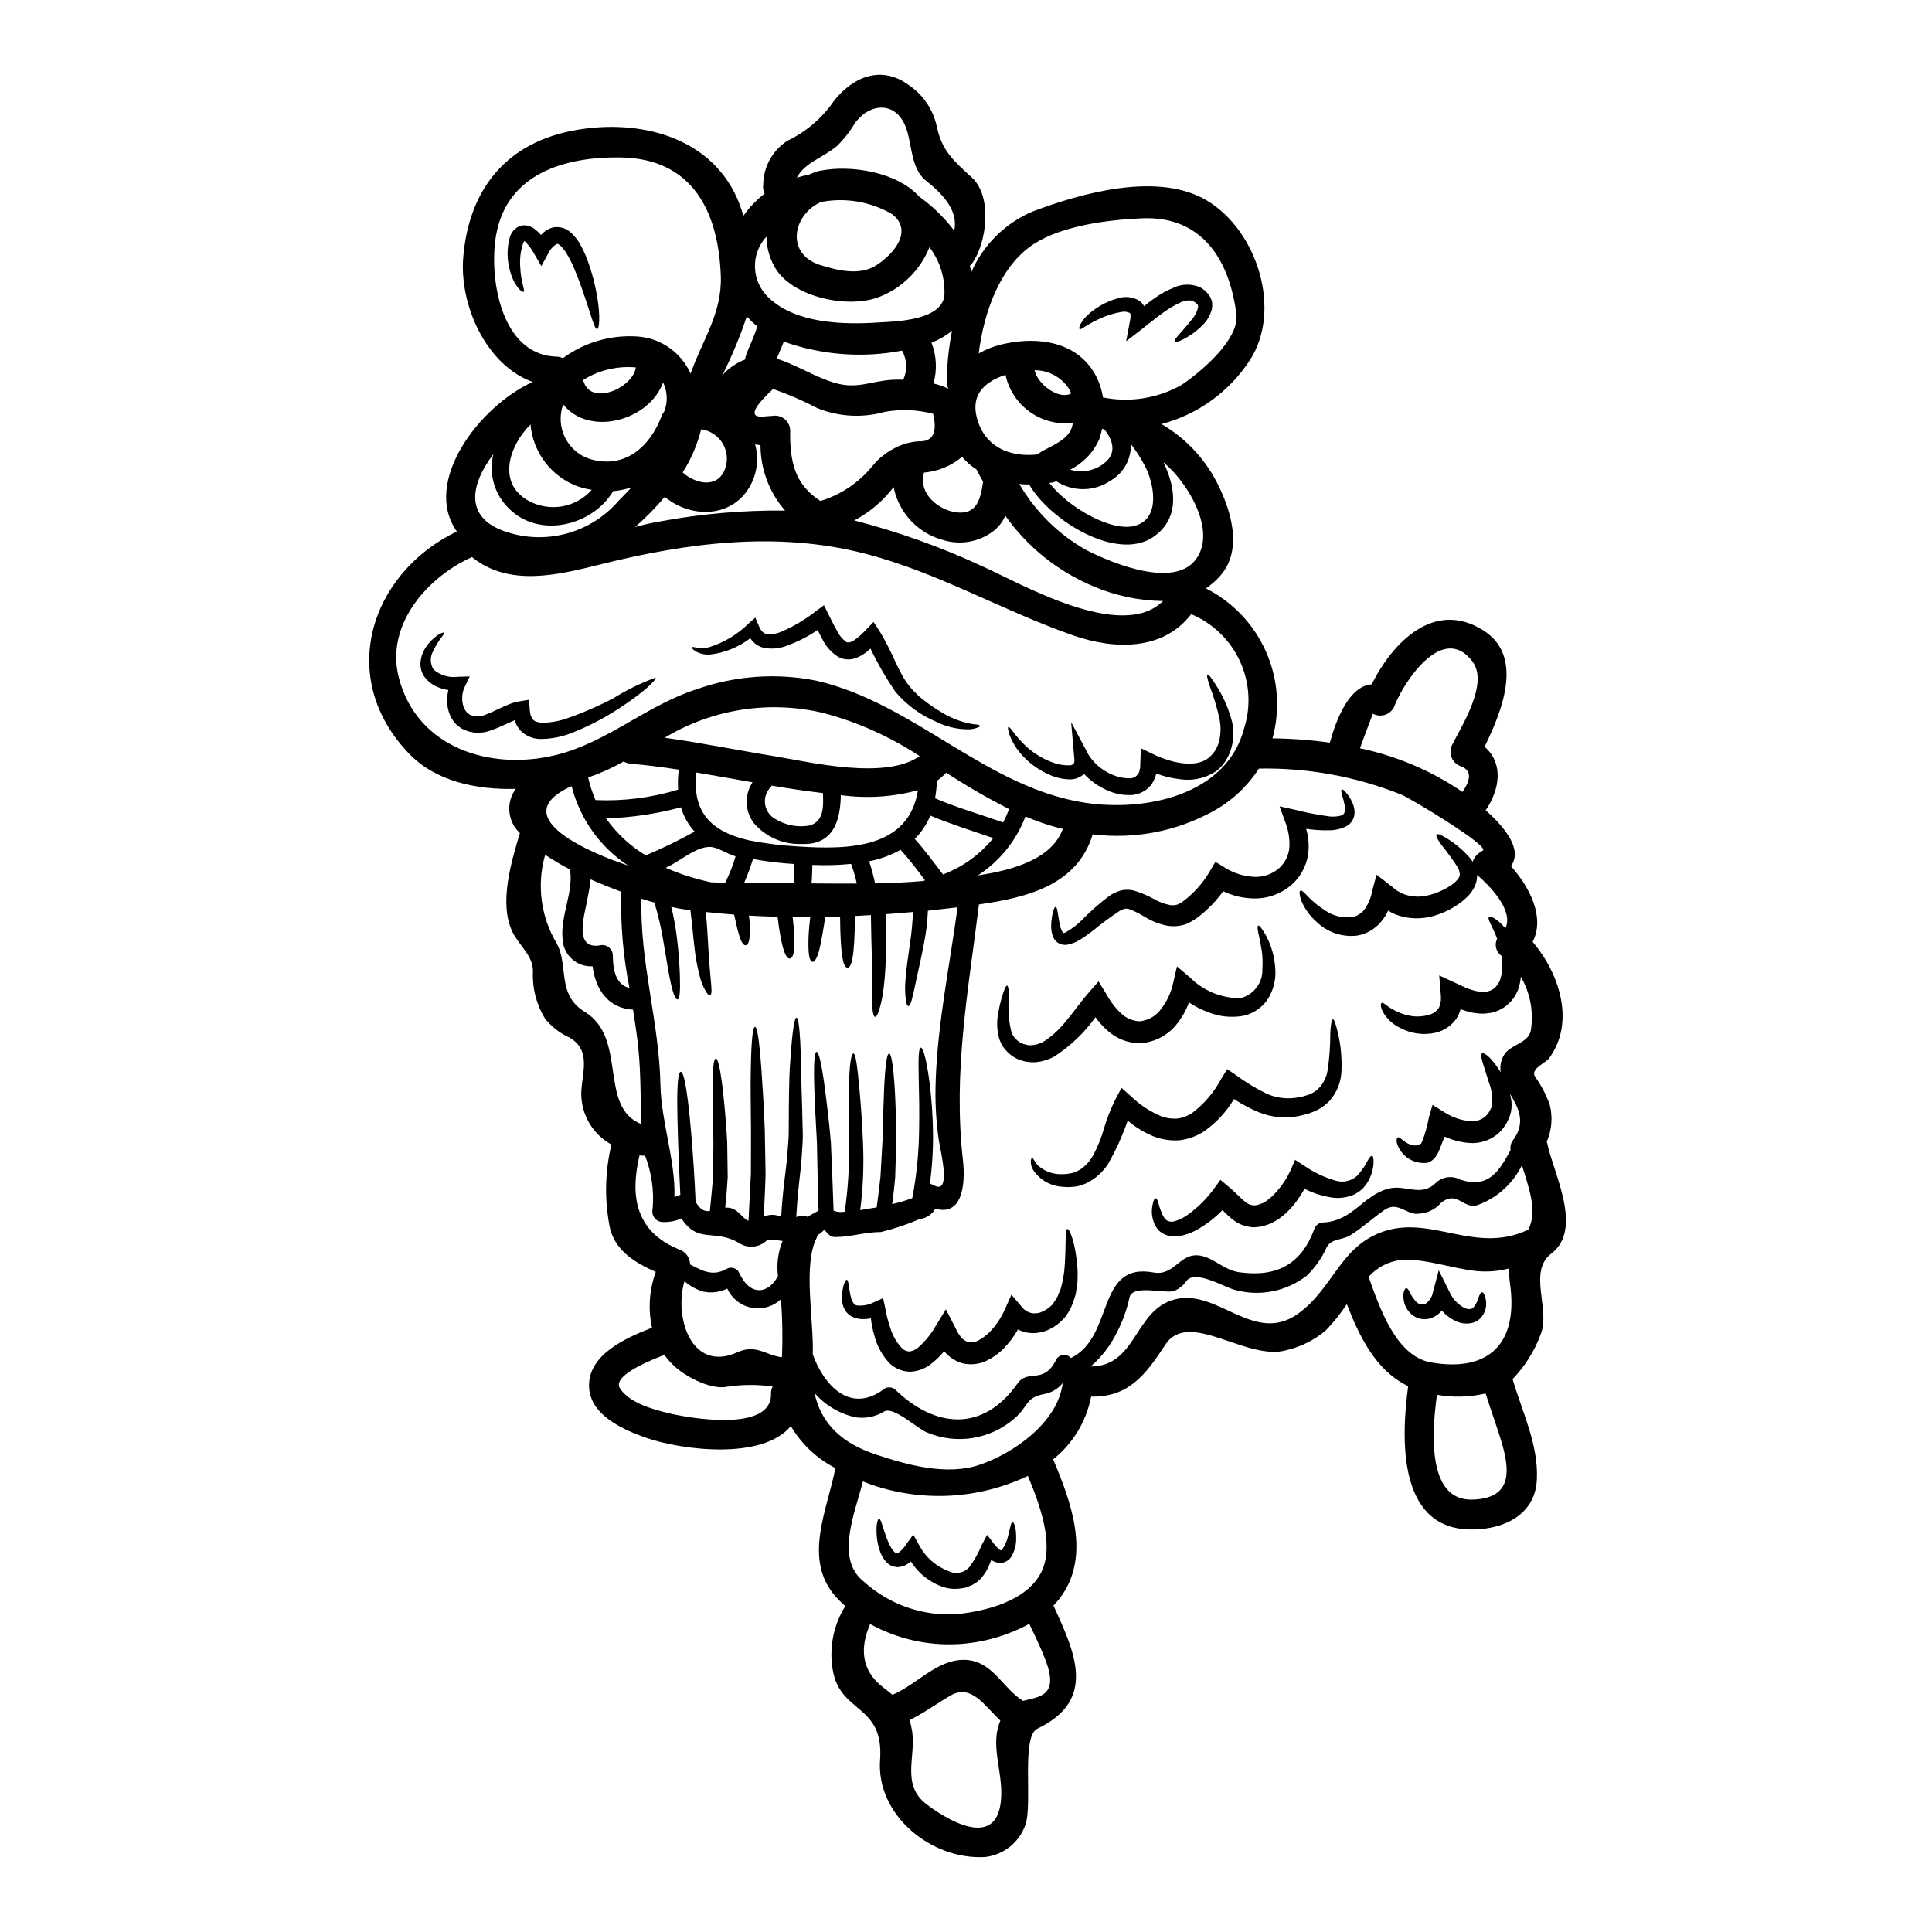 <?xml version="1.0" encoding="UTF-8"?>
<!-- Uploaded to: SVG Repo, www.svgrepo.com, Generator: SVG Repo Mixer Tools -->
<svg fill="#000000" width="800px" height="800px" version="1.1" viewBox="144 144 512 512" xmlns="http://www.w3.org/2000/svg">
 <g>
  <path d="m554.04 447.02c1.574 7.785 9.613 22.691 1.109 29.148-6.379 4.844-0.129 14.934-2.887 21.523-1.625 4.398-4.148 8.41-7.41 11.785 2.543 8.762 6.883 17.32 6.43 26.637-0.477 9.875-9.715 13.578-18.453 13.184-18.348-0.875-17.527-24.172-15.645-37.961-8.418-3.938-12.922-13.055-16.254-21.711v-0.008c-1.656 2.496-3.535 4.836-5.613 6.992-2.961 2.496-6.465 4.262-10.234 5.16-10.508 3.203-25.996-10.957-32.246-1.43-5.266 8.078-9.84 13.98-19.68 13.777-1.266 6.562-4.832 12.457-10.062 16.625 4.723 11.176 9.691 24.754 2.644 35.559-0.75 1.137-1.609 2.203-2.566 3.176 5.613 12.34 11.703 25.016-4.262 32.645-4.328 2.062-1.242 19.91-3.148 25.414-1.598 4.652-5.711 7.984-10.59 8.582-14.273 0.926-29.016-11.066-27.945-25.711 1.086-14.984-10.629-12.125-12.551-23.934h-0.004c-0.988-5.832 0.199-11.824 3.34-16.84-0.918-0.801-1.785-1.656-2.594-2.566-8.633-9.875-2.25-22.715-0.027-33.996-4.914-2.519-9.008-6.387-11.809-11.145-7.598 9.188-29.125 6.297-38.23 3.148-6.039-2.094-15.012-5.988-15.25-13.582-0.27-8.527 9.77-12.945 16.676-15.621l0.004-0.004c-1.07-4.93-0.719-10.059 1.004-14.797-5.586-2.461-11.094-5.769-12.285-12.312h0.004c-1.336-7.106-1.156-14.414 0.527-21.445-4.34-2.371-7.269-6.688-7.875-11.594-0.875-5.535 3.469-12.867-3.203-16.73v-0.004c-2.555-1.145-4.801-2.887-6.539-5.082-2.301-3.777-3.406-8.16-3.18-12.578 0-4.129-3.707-6.777-5.43-10.352-3.68-7.625-0.266-18.664 1.969-26.211h0.004c-3.301-3.047-3.769-8.094-1.086-11.699-10.484 0.266-21.207-1.988-28.277-9.32-19.324-20.074-10.402-47.734 12.652-58.906-9.266-13.078 5.93-33.176 20.098-39.609-12.312-4.449-19.461-20.359-18.402-33.062 1.535-18.316 11.703-30.578 29.996-33.727 16.625-2.887 35.211 1.691 42.543 18.004h0.004c0.672 1.547 1.238 3.141 1.695 4.766 1.562-2.242 3.461-4.227 5.629-5.887-0.371-0.762-0.5-1.621-0.367-2.457 0.066-4.691 2.481-9.039 6.43-11.574 4.891-2.34 9.086-5.914 12.18-10.371 4.898-6.406 12.594-9.875 20.016-4.328h-0.004c3.809 2.566 6.461 6.523 7.391 11.02 1.43 6.594 4.609 9.109 9.348 13.504 5.43 5.055 3.863 17.32 0 22.66-0.184 0.25-0.387 0.48-0.609 0.688 0.133 0.559 0.293 1.113 0.395 1.641l-0.004 0.004c3.16-7.215 8.957-12.953 16.203-16.043 12.922-4.871 33.387-10.723 46.387-2.832 13.266 8.078 19.805 28.992 11.227 42.23l-0.004-0.004c-5.434 8.355-13.789 14.391-23.43 16.926 6.207 3.602 11.266 8.891 14.59 15.25 3.809 7.359 7.254 18.16 0.789 25.191-1.07 1.176-2.277 2.215-3.598 3.098 7.074 3.574 12.695 9.484 15.91 16.73 3.219 7.242 3.836 15.375 1.746 23.023 5.086 0.051 10.16 0.43 15.195 1.137 1.641-5.902 4.981-14.957 11.09-15.461 5.641-11.254 16.574-22.371 29.418-14.402 11.02 6.801 5.238 21.23 0.5 30.949 4.981 4.328 4.156 11.09 0.293 16.84 4.871 4.328 9.93 10.301 6.691 14.801 5.008 5.613 9.082 13.605 5.746 20.074 7.148 8.34 11.359 21.391 4.328 30.871-0.926 1.27-4.926 2.699-3.707 4.816v-0.004c1.633 2.281 2.945 4.773 3.894 7.414 0.852 3.285 0.574 6.762-0.785 9.875 0.031 0.148 0.082 0.293 0.152 0.434zm-4.328-30.129-0.004-0.004c0.738-4.844-0.203-9.797-2.672-14.031-0.082 0.934-0.25 1.855-0.504 2.754-0.801 2.66-2.684 4.863-5.188 6.062-0.664 0.305-1.355 0.543-2.066 0.719-0.688 0.105-1.402 0.184-2.117 0.234-0.672 0.012-1.344-0.031-2.012-0.129-0.664-0.062-1.324-0.188-1.969-0.371-0.738-0.188-1.43-0.453-2.117-0.688-0.227 0.836-0.562 1.637-1.008 2.379-1.305 1.918-3.273 3.285-5.527 3.84-3.238 0.75-6.641 0.289-9.562-1.297-1.926-0.941-3.512-2.453-4.555-4.328-0.605-1.297-0.527-2.039-0.293-2.223 0.32-0.234 0.957 0.348 1.934 1.059h0.004c1.32 0.902 2.785 1.586 4.328 2.016 2.176 0.668 4.508 0.648 6.672-0.059 0.973-0.328 1.801-0.992 2.328-1.875 0.449-1.098 0.594-2.297 0.422-3.473l-0.395-4.977 4.633 2.144c0.742 0.344 1.512 0.688 2.25 1.059l0.004 0.004c0.75 0.309 1.52 0.57 2.301 0.785 3.656 0.98 5.746-0.105 6.883-2.648 0.691-2.102 0.848-4.34 0.453-6.516-1.469-1.012-1.973-2.953-1.18-4.551-1.242-3.391-2.727-5.266-2.144-5.797 0.266-0.293 1.137 0.105 2.516 1.18 0.645 0.574 1.246 1.191 1.801 1.852 2.328-4.688-4.16-11.305-7.477-14.137 0.012 0.988-0.18 1.973-0.559 2.887-0.555 1.219-1.359 2.309-2.363 3.203-0.883 0.82-1.84 1.555-2.859 2.195-2.191 1.387-4.613 2.375-7.148 2.914-2.926 0.562-5.949 0.309-8.738-0.742-0.664-0.301-1.309-0.637-1.934-1.008-0.434 1.008-1.016 1.945-1.719 2.785-1.609 2.039-3.922 3.41-6.488 3.836-3.922 0.461-7.848-0.859-10.691-3.602-1.809-1.566-3.223-3.535-4.133-5.746-0.5-1.508-0.527-2.41-0.207-2.566s1.004 0.426 2.035 1.574h-0.004c1.379 1.41 2.914 2.656 4.582 3.707 2.184 1.5 4.863 2.094 7.477 1.664 1.262-0.359 2.356-1.145 3.098-2.223 0.922-1.414 1.555-3 1.855-4.66l1.137-4.285 3.707 2.859c0.555 0.426 1.086 0.875 1.641 1.328 0.609 0.316 1.18 0.684 1.828 0.953v-0.004c1.777 0.648 3.695 0.832 5.562 0.527 1.898-0.34 3.731-0.984 5.422-1.906 0.797-0.414 1.551-0.902 2.254-1.457 0.516-0.398 0.973-0.871 1.348-1.402 0.238-0.348 0.34-0.766 0.293-1.184-0.055-0.586-0.234-1.156-0.527-1.668-1.34-2.059-2.785-4.047-4.332-5.957-1.086-1.484-1.574-2.465-1.27-2.754 0.305-0.293 1.242 0.133 2.828 1.113h0.004c2.332 1.445 4.422 3.25 6.195 5.348 0.188 0.238 0.348 0.531 0.531 0.789v-0.004c0.293-0.965 0.91-1.797 1.746-2.359 0.281-0.23 0.582-0.434 0.902-0.609 2.168-1.086-19.543-14.086-21.527-14.828v0.004c-12.004-4.816-24.855-7.168-37.785-6.914-3.004 4.68-7.125 8.539-11.992 11.227-9.762 5.414-20.988 7.582-32.062 6.195v0.078c-4.129 13.453-17.422 16.68-30.125 18.5-2.844 23.004-6.894 44.352-4.246 67.754 0.789 7.125-0.477 14.883-7.309 12.867-0.855 1.539-2.406 2.57-4.156 2.754-3.32 1.441-6.758 2.59-10.273 3.441-4.328 0-7.914 1.328-12.121 1.328-1.574 0-1.934-1.086-2.996-2.012 0.188 0.184-0.633 0.848-1.664 1.535h-0.004c-0.074 0.27-0.172 0.531-0.289 0.785-3.602 7.176-0.688 21.738-0.98 30.77 2.621 7.438 9.586 16.309 19.062 9.082v-0.004c0.934-0.535 2.113-0.387 2.883 0.371 10.594 10.168 23.191 11.199 32.301-1.695 2.863-4.051 6.91 0.504 10.301-6.402v-0.004c0.367-0.637 1.012-1.066 1.742-1.164 0.73-0.098 1.465 0.145 1.988 0.66 0.027 0.051 0.082 0.105 0.105 0.156 11.652-5.613 6.516-25.492 21.922-22.688 5.613 1.031 6.906-5.348 12.336-4.477 3.734 0.633 6.328 3.863 10.406 4.422 9.98 1.379 16.441-2.168 19.855-11.438l0.004 0.004c0.32-1.012 1.242-1.715 2.305-1.75 7.941-0.395 10.457-7.086 17.234-8.945 4.606-1.27 8.66 2.332 12.625-1.512h0.004c1.711-1.68 4.309-2.062 6.434-0.953 7.758 2.648 10.535-2.539 13.422-7.809-0.172-0.949 0.082-1.926 0.688-2.672 3.496-4.793 1.301-8.555-0.848-12.234h0.004c0.18 0.723 0.312 1.457 0.391 2.195 0.039 0.527 0.039 1.051 0 1.574l-0.133 0.953c-0.078 0.293-0.105 0.426-0.156 0.633l-0.078 0.293-0.133 0.398-0.078 0.184-0.32 0.715v0.004c-0.207 0.492-0.461 0.965-0.77 1.402-0.297 0.484-0.641 0.938-1.031 1.352-0.387 0.469-0.836 0.887-1.324 1.242-1.977 1.492-4.41 2.238-6.883 2.117-2.344-0.145-4.641-0.723-6.777-1.695-1.246 2.41-1.617 5.93-4.531 6.91v0.004c-3.594 0.516-7.035-1.652-8.125-5.117-0.266-1.031 0-1.457 0.238-1.613 0.633-0.238 1.668 1.641 3.938 2.09 0.254 0.066 0.523 0.086 0.785 0.055 0.125 0.004 0.254-0.016 0.371-0.055l0.156-0.051c0.027 0.051 0.559-0.238 0.559-0.238 0.207-0.105 0.555-0.234 0.449-0.344 0-0.16 0.051-0.133 0.238-0.504l0.004-0.004c0.746-2.031 1.32-4.121 1.719-6.25l0.953-3.305 3.176 1.969c2.086 1.355 4.481 2.168 6.965 2.359 1.176 0.094 2.352-0.215 3.336-0.871 0.242-0.141 0.461-0.312 0.656-0.508 0.207-0.195 0.391-0.406 0.555-0.637 0.199-0.234 0.359-0.5 0.477-0.785l0.238-0.395 0.051-0.105h0.004c0.031-0.051 0.059-0.102 0.082-0.156 0.465-2.269 0.262-4.625-0.582-6.781-1.328-4.426-2.57-7.309-1.828-7.734 0.555-0.371 2.644 1.27 4.949 5.008-0.281-1.582 0.031-3.211 0.875-4.582 1.691-2.879 6.613-3.066 7.141-6.695zm-0.711 53.008c2.594-5.008 0.051-11.309-1.668-17.105l-0.004-0.004c-2.43 4.973-6.719 8.793-11.941 10.625-3.574 1.059-5.32-4.106-9.527-0.609h-0.004c-1.445 1.656-3.496 2.668-5.691 2.809-3.367 0.633-5.613-3.523-9.32-0.926-3.125 2.168-5.797 4.684-9.027 6.691-2.117 1.324-5.055 0.738-6.297 3.305-1.254 2.758-3.016 5.254-5.191 7.359-5.426 4.231-12.543 5.629-19.168 3.766-2.859-0.789-10.457-5.375-12.711-2.363h0.004c-0.84 1.215-2.019 2.152-3.391 2.699-2.488 0.688-10.934-1.773-11.727 1.641l0.004 0.004c-0.676 3.152-1.762 6.207-3.234 9.078-1.695 3.547-4.106 6.703-7.082 9.27 12.234-0.055 11.516-14.828 22.133-17.738 11.414-3.148 21.078 11.992 32.668 3.863 9.555-6.727 11.305-18.188 23.086-22.004 12.594-4.078 24.121 6.012 37.703-0.211 0.168-0.074 0.262-0.102 0.395-0.152zm-25.805 35.152c15.539 2.727 23.27-5.188 20.941-21.074-0.18-1.27-0.242-2.555-0.188-3.836-2.801 0.746-5.715 0.984-8.602 0.711-6.297-0.633-13.383-3.254-19.566-2.992-3.5 0.273-6.758 1.898-9.082 4.531 2.781 7.738 7.121 20.996 16.496 22.66zm11.09 36.352c9.555-0.32 10.141-6.328 7.914-14.297-1.324-4.66-3.07-9.188-4.5-13.824l0.004 0.004c-4.231 0.988-8.617 1.105-12.895 0.348-1.32 9.609-2.793 28.219 9.48 27.77zm-5.398-200.13c2.621-5.16 9.66-16.227 5.328-21.969-7.731-10.234-17.848 4.871-20.547 11.465l0.004 0.004c-0.367 1.164-1.234 2.109-2.367 2.566-1.137 0.457-2.414 0.383-3.488-0.207 0 0-2.223 5.852-3.414 9.164h0.004c9.723 2.043 18.949 5.973 27.156 11.566 1.668-2.363 2.992-5.453-0.293-6.75h0.004c-1.168-0.359-2.109-1.227-2.574-2.356-0.461-1.133-0.391-2.41 0.188-3.484zm-55.176-4.254c1.863-5.887 1.457-12.254-1.141-17.855-2.598-5.602-7.195-10.023-12.891-12.406-7.414 9.641-20.176 9.504-31.324 5.613-18.5-6.461-35.844-16.652-54.828-21.578-23.43-6.117-47.34-2.992-70.535 2.805-11.414 2.863-24.145 5.93-33.914-1.969-11.914 5.348-23.008 18.004-19.383 31.984 4.816 18.559 24.199 24.754 41.648 20.469 13.633-3.363 23.934-13.102 37.094-17.367l0.004 0.004c10.27-3.668 21.348-4.465 32.035-2.305 26.047 6.062 44.824 28.406 71.297 32.352 15.539 2.324 37.223-1.832 41.938-19.746zm-16.641-90.977c5.059-3.363 15.461-12.098 14.586-18.793-1.855-14.59-9.238-26.16-25.191-25.391-8.715 0.395-20.891 1.879-28.488 6.805-8.922 5.769-13.238 18.027-14.613 29.016v-0.004c2.129-1.203 4.434-2.07 6.828-2.57 9.348-2.039 19.777-0.422 24.438 8.895l0.004 0.004c0.816 1.68 1.379 3.473 1.668 5.32 7.094 1.43 14.465 0.266 20.77-3.281zm4.789 44.637c3.176-6.777-1.879-15.887-6.297-20.969-1.008-1.148-2.098-2.227-3.254-3.231 3.602 7.332 4.129 15.332-2.859 19.938-9.613 6.328-27.109-4.422-32.723-14.031-0.867 0.008-1.734-0.035-2.598-0.133 4.273 7.356 10.449 13.43 17.875 17.578 6.707 3.418 25.027 11.148 29.844 0.848zm-9.637 12.594h0.004c-6.387-0.078-12.691-1.414-18.559-3.934-9.344-3.926-17.398-10.391-23.246-18.664-0.734 1.688-1.906 3.148-3.391 4.238-3.719 2.727-8.5 3.559-12.922 2.246-3.312-0.855-6.316-2.629-8.664-5.117-2.352-2.484-3.953-5.582-4.625-8.938-0.027 0-0.027 0.023-0.055 0.051-2.785 3.637-6.324 6.625-10.379 8.762 11.543 2.965 22.789 6.981 33.598 11.996 10.316 4.574 37.133 20.332 48.23 9.367zm-7.203-20.016c6.672-2.066 4.766-11.359 2.332-15.914v0.004c-1.074-2.027-2.32-3.961-3.731-5.769 0.043 0.375 0.059 0.758 0.051 1.137-0.211 3.566-2.188 6.793-5.266 8.605-4.34 3-10.059 3.082-14.484 0.211-0.34 0.152-0.695 0.266-1.059 0.344-0.262 0.051-0.523 0.086-0.789 0.105 4.934 6.391 16.555 13.246 22.938 11.289zm-8.66-16.285c3.731-2.727 2.644-6.195 0.371-9.109-0.211-0.078-0.426-0.156-0.66-0.266v0.008c-0.195 0.961-0.453 1.906-0.766 2.832-1.559 3.481-4.269 6.316-7.68 8.023 2.981 0.906 6.215 0.359 8.73-1.477zm-8.184-10.168 0.004 0.004c0.059-0.242 0.102-0.488 0.133-0.738-4.023 0.484-8.09-0.551-11.391-2.906s-5.606-5.859-6.461-9.824c-5.059 1.668-9.266 4.898-7.598 11.305 2.012 7.891 8.867 10.629 16.227 9.77h0.004c0.332-0.352 0.715-0.652 1.137-0.898 2.781-1.48 7.203-3.203 7.941-6.699zm-0.316-8.555 0.008 0.008c-0.18-0.469-0.402-0.922-0.668-1.352-2.016-3.008-5.402-4.805-9.023-4.789 0.715 3.633 6.422 7.973 9.684 6.148zm-12.738 346.49c4.449-1.137 9.555-1.27 5.961-10.777-1.246-3.281-2.805-6.461-4.328-9.637l0.004 0.008c-5.887 3.207-12.426 5.047-19.121 5.383-8.023 0.395-15.996-1.449-23.035-5.324-2.703 6.168-2.516 12.285 3.543 16.867 0.82 0.609 1.574 1.242 2.383 1.879 6.379-2.699 11.73-9.266 18.852-9.266 7.613 0.027 10.102 7.387 15.742 10.883zm10.508-84.23 0.008 0.008c-1.242 1.555-3.012 2.598-4.973 2.934-5.031 0.957-4.027 3.231-7.809 6.434v0.004c-3.117 2.727-6.934 4.523-11.023 5.188-4.086 0.664-8.277 0.168-12.094-1.43-2.434-0.82-9.16-7.332-11.594-5.481h-0.004c-2.285 1.355-4.977 1.852-7.594 1.402-4.152-0.953-7.898-3.199-10.695-6.41 1.695 7.914 7.019 13.238 16.23 16.285 8.363 2.805 18.848 5.715 27.586 2.723 8.992-3.066 20.668-11.199 21.961-21.629zm-5.637 50.035c3.469-7.121-0.371-17.711-3.602-25.414-13.309 6.328-28.602 7.035-42.441 1.969-0.422-0.184-0.848-0.344-1.266-0.527-2.199 8.66-7.414 20.625 0.316 26.637h-0.004c6.719 6.07 15.617 9.156 24.652 8.547 7.676-0.777 18.609-3.531 22.344-11.211zm5.664-196.87c-2.496-0.602-4.957-1.363-7.359-2.273-0.875-0.32-1.691-0.688-2.539-1.035-2.434 6.418-6.852 11.887-12.609 15.621 9.562-1.406 19.652-4.445 22.508-12.312zm-15.816-1.719c0.594-1.148 1.121-2.332 1.574-3.543-5.723-2.91-11.281-6.125-16.656-9.637-0.746 0.793-1.57 1.512-2.457 2.148-0.066 1.551-0.234 3.102-0.504 4.633 0.012 0.016 0.031 0.023 0.051 0.027 5.879 2.504 12.02 4.266 17.992 6.371zm-0.789 260.68c1.457-7.914-3.019-15.543 0.051-22.664-4.184-3.894-7.68-9.84-13.238-6.621-3.602 2.094-7.043 4.66-10.828 6.488l0.004-0.004c0.301 0.973 0.531 1.965 0.688 2.969 1.031 6.691-2.914 14.109 3.68 19.246 4.031 3.121 17.508 12.141 19.645 0.586zm-4.531-351.01c-0.605-1.059-1.215-2.117-1.742-3.203v-0.004c-1.43-0.914-2.715-2.039-3.812-3.336-2.867 2.391-6.398 3.84-10.117 4.16-0.012 0.176-0.035 0.352-0.078 0.527-1.242 5.031 3.863 9.32 8.473 9.98 5.75 0.844 6.652-3.707 7.285-8.129zm-7.625-66.52c1.086-5.32-2.992-9.637-7.574-13.289-3.996-3.176-3.598-9.719-5.238-14.031-2.754-7.309-9.875-6.356-13.555-1.086l0.004-0.004c-1.285 2.16-2.84 4.148-4.625 5.918-4.078 3.363-8.555 4.394-10.75 8.469 1.082-0.32 2.168-0.582 3.254-0.82 0.371-0.16 0.789-0.32 1.137-0.477v0.004c0.609-0.27 1.254-0.457 1.91-0.559 7.938-1.574 20.277 0.293 26.156 6.883 3.43 2.449 6.481 5.394 9.051 8.738zm-3.019 170.64h0.004c5.234-1.957 9.844-5.289 13.348-9.641-5.59-1.934-11.227-3.68-16.68-5.957h-0.004c-0.949 2.312-2.352 4.41-4.129 6.168 2.684 2.984 5.039 6.207 7.473 9.414zm-1.906 54.43c0.582-15.512 3.734-30.445 5.797-45.723-2.594 0.316-5.215 0.605-7.871 0.898h0.004c-0.117 2.957-0.473 5.894-1.059 8.793-0.789 4.18-1.574 7.356-2.066 9.77-0.492 2.414-0.875 4.074-1.18 5.16-0.309 1.086-0.609 1.535-0.875 1.535s-0.504-0.5-0.66-1.613c-0.242-1.816-0.27-3.656-0.078-5.481 0.156-2.543 0.66-5.824 1.242-9.953 0.383-2.609 0.621-5.238 0.715-7.871-2.363 0.211-4.723 0.395-7.152 0.582 0.027 4.555 0.027 8.816-0.051 12.07-0.09 3.094-0.352 6.18-0.785 9.242-0.848 4.394-1.535 5.957-2.066 5.875-0.531-0.078-0.848-2.039-0.738-6.328 0.051-2.144-0.078-5.188-0.078-8.816-0.105-3.121-0.211-7.332-0.27-11.809l-4.234 0.238c-0.078 11.172-0.926 13.684-1.969 13.684s-1.879-2.488-1.969-13.555c-1.301 0.027-2.621 0.105-3.938 0.133-0.234 1.668-0.473 3.152-0.711 4.449-0.32 1.883-0.609 3.309-0.902 4.422-0.609 2.199-1.215 3.047-1.746 3.019-0.531-0.027-0.953-0.926-1.059-3.281-0.059-1.562-0.035-3.125 0.078-4.684 0.078-1.141 0.211-2.465 0.371-3.938-1.535 0.027-3.098 0.055-4.656 0.027 0.926 8.102 0.371 10.773-0.688 10.984-1.059 0.211-2.277-2.332-3.309-11.02l0.395-0.023c-2.676-0.082-5.348-0.16-7.996-0.32 0.055 0.344 0.105 0.688 0.133 1.031l-0.008 0.004c0.137 1.305 0.172 2.621 0.109 3.934-0.105 1.969-0.477 2.805-1.031 2.887-0.555 0.078-1.141-0.555-1.746-2.488h-0.004c-0.387-1.262-0.707-2.543-0.957-3.84-0.129-0.527-0.266-1.137-0.422-1.797-2.543-0.184-5.031-0.426-7.519-0.688 0.395 3.543 0.5 6.488 0.66 9 0.184 3.231 0.371 5.719 0.555 7.602 0.184 1.883 0.293 3.199 0.32 4.051 0.027 0.852-0.133 1.324-0.375 1.402-0.238 0.078-0.605-0.156-1.082-0.926l0.004-0.004c-0.746-1.242-1.297-2.59-1.641-4-0.676-2.562-1.156-5.172-1.434-7.809-0.344-2.781-0.582-6.066-1.059-9.797-0.371-0.027-0.789-0.078-1.137-0.133-1.324-0.176-2.637-0.422-3.938-0.742 0.691 2.809 1.203 5.656 1.535 8.527 0.477 3.973 0.633 7.086 0.738 9.398 0.156 4.723-0.051 6.516-0.609 6.594s-1.324-1.641-2.195-6.273c-0.449-2.305-0.902-5.32-1.574-9.164-0.555-3.461-1.348-6.883-2.379-10.234-1.113-0.293-2.25-0.637-3.418-1.008-0.504 16.496 4.723 32.801 5.031 49.379 0.184 9.637 4 19.992 3.707 29.652 0.477-0.16 0.926-0.32 1.402-0.504 0.027-0.027 0.105-0.027 0.16-0.055-0.293-6.09-0.477-10.004-0.582-13.871-0.16-4.555-0.238-8.555-0.238-11.254 0.027-5.43 0.395-7.477 0.953-7.477 0.559 0 1.18 2.25 1.855 7.574 0.348 2.676 0.715 6.379 1.086 10.883 0.32 4.285 0.66 8.816 0.98 15.992 1.27 2.223 2.488 2.617 3.785 2.434 0.293-3.227 0.633-6.273 0.82-9.055 0.027-3.363 0.078-6.379 0.105-9.109-0.105-5.512-0.234-9.797-0.234-13.105-0.027-6.59 0.316-9.105 0.875-9.133 0.559-0.027 1.18 2.461 1.934 8.973 0.344 3.281 0.789 7.602 1.082 13.156 0.055 2.777 0.082 5.902 0.133 9.348-0.133 2.461-0.371 5.188-0.66 8.023l-0.008 0.004c0.531-0.027 1.062 0.023 1.574 0.156 2.117 0.609 3.043 2.754 4.606 3.336 0.238-4.531 0.426-8.711 0.637-12.523 0-4.184 0-7.969 0.023-11.359-0.051-6.828-0.156-12.152-0.051-16.227 0.133-8.184 0.555-11.281 1.109-11.281s1.113 3.074 1.695 11.203c0.266 4.051 0.66 9.371 0.902 16.227 0.078 3.445 0.129 7.254 0.207 11.488-0.078 3.496-0.293 7.309-0.477 11.387h0.004c1.465-0.672 3.156-0.652 4.609 0.051 0.234-4.394 0.738-8.66 1.18-12.23 0.293-2.199 0.48-4.449 0.609-6.356 0.176-1.848 0.246-3.703 0.215-5.555 0.051-7.125 0.051-12.66 0.395-16.945 0.555-8.496 1.137-11.703 1.668-11.703s0.977 3.332 1.18 11.781c0 4.184 0.293 9.82 0.422 16.973 0.102 1.922 0.078 3.852-0.078 5.769-0.105 2.039-0.266 4.289-0.531 6.461-0.422 3.68-0.848 7.602-1.059 11.863v-0.004c0.93-0.457 2.012-0.488 2.965-0.078 0.953-0.504 1.906-1.086 2.938-1.617-0.207-6.934-0.348-12.902-0.422-17.898-0.293-5.984-0.609-10.629-0.688-14.219-0.238-7.176 0.051-9.926 0.582-9.98 0.531-0.055 1.27 2.621 2.223 9.742 0.449 3.543 1.059 8.234 1.574 14.246 0.234 5.031 0.477 11.066 0.711 18.082 0.055 0.027 0.082 0.055 0.133 0.082h0.004c0.91 0.32 1.887 0.391 2.832 0.211 0.852-5.981 1.234-12.016 1.141-18.055-0.027-5.875-0.105-10.508-0.051-14.059 0.078-7.086 0.66-9.797 1.18-9.797 0.582 0 1.004 2.648 1.641 9.691 0.316 3.523 0.684 8.129 0.926 14.113 0.258 5.902 0.012 11.82-0.742 17.684 1.402-0.211 2.859-0.453 4.367-0.715 0.371-2.887 0.738-5.641 1.004-8.156 0.184-3.519 0.371-6.691 0.531-9.5 0.156-5.746 0.266-10.234 0.422-13.633 0.32-6.883 0.789-9.48 1.328-9.48 0.539 0 1.082 2.598 1.508 9.445 0.184 3.418 0.371 7.941 0.395 13.715-0.078 2.914-0.184 6.144-0.293 9.719-0.184 2.195-0.477 4.555-0.789 7.016l0.004-0.008c1.809-0.395 3.59-0.918 5.32-1.574 1.121-5.894 1.727-11.875 1.805-17.875 0.102-5.43 0-9.664-0.082-12.918-0.156-6.488-0.051-9 0.531-9.082 0.504-0.055 1.402 2.363 2.273 8.867v0.004c0.562 4.356 0.883 8.738 0.957 13.129 0.082 4.711-0.191 9.418-0.824 14.086 0.344 0.055 0.676 0.172 0.98 0.344 4.871 2.887 1.828-9.055 1.379-11.965-0.758-5.281-1.027-10.617-0.801-15.945zm2.914-185.05c0.074-4.516 0.543-9.016 1.402-13.449-1.641 1.316-3.469 2.375-5.426 3.148 1.34 3.449 1.523 7.238 0.527 10.805 1.371 0.324 2.699 0.793 3.973 1.402-0.32-0.586-0.484-1.242-0.477-1.906zm-0.621-22.637c0.27-4.523-1.043-8.996-3.711-12.66l-0.238-0.316v0.004c-2.363 5.922-7.039 10.625-12.945 13.023-8.18 3.496-23.695 0.348-28.199-7.992-1.309-2.41-2.016-5.098-2.062-7.84-2.074 2.25-3.164 5.234-3.031 8.293 0.137 3.055 1.48 5.934 3.746 7.992 7.203 6.777 19.68 7.086 29.07 6.461 4.504-0.273 16.336-0.477 17.371-6.965zm-6.883 38.465c3.809 0.184 5.109-2.25 3.894-7.305h-0.004c-4.172-1.078-8.523-1.25-12.766-0.504-5.91 1.668-12.207 1.324-17.898-0.98-3.777-1.977-7.699-3.676-11.727-5.078-5.926 5.512-6.492 7.918-1.691 7.227l2.25-0.156v-0.004c2.184 0.027 3.945 1.789 3.969 3.973-0.133 8.18 1.215 14.297 8.023 18.637 5.379-1.641 10.148-4.836 13.715-9.188 1.734-2.148 3.934-3.875 6.434-5.059 1.812-0.887 3.781-1.418 5.797-1.562zm1.27 116.51c0.156-0.055 0.344-0.105 0.5-0.16-2.062-2.777-4.156-5.535-6.488-8.102-2.598 1.457-5.41 2.484-8.336 3.043 0.633 1.918 1.16 3.875 1.574 5.852 4.273-0.062 8.508-0.246 12.75-0.617zm-5.273-132.84c1.117-2.473 1-5.328-0.316-7.703-10.477 2.016-21.297 1.191-31.348-2.387-0.582 1.535-1.297 3.047-1.906 4.555 0.395 0.133 0.789 0.184 1.18 0.348 4.84 1.719 9.371 4.606 14.27 6.035 5.902 1.746 9.531-0.5 15.195-0.82 0.969-0.055 1.949-0.055 2.926-0.027zm-7.176-30.309c5.191-3.332 9.641-9.371 4.234-13.555h0.004c-5.688-3.324-12.383-4.469-18.852-3.227-7.519 3.305-9.477 13.742-0.293 16.676 4.637 1.449 10.488 2.934 14.91 0.098zm11.066 139.1h0.004c-6.656 1.805-13.609 2.246-20.441 1.301-0.133 6.801-1.969 13.316-10.457 12.945-4.852 0.176-9.52-1.887-12.656-5.594-2.34-3.168-2.453-7.457-0.293-10.75-4.981-0.875-9.93-1.773-14.883-2.594-1.324 11.434 5.117 15.938 13.746 17.922 0.152 0.023 0.301 0.059 0.449 0.105 4.231 0.816 8.512 1.344 12.816 1.574 13.898 0.941 29.309 0.309 31.719-14.918zm-37.43-8.91c8.66 1.43 28.832 6.297 37.883-0.133-7.758-5.109-16.285-8.945-25.258-11.355-14.406-3.508-29.613-1.176-42.309 6.488 9.93 1.383 19.75 3.394 29.684 5zm9.227 33.605c4 0.027 7.996 0.078 11.992 0.051h0.004c-0.383-1.77-0.887-3.512-1.508-5.215-3.414 0.332-6.848 0.422-10.273 0.27-0.02 1.641-0.07 3.281-0.215 4.894zm-0.738-15.305c4.023-0.902 3.918-5.082 3.758-8.633-4.555-0.527-9.055-1.215-13.582-1.969-0.051 0.078-0.051 0.156-0.105 0.234v0.008c-1.301 1.219-1.91 3.004-1.629 4.766s1.418 3.266 3.031 4.023c2.582 1.488 5.594 2.043 8.535 1.574zm-3.785 10.168-2.172-0.156c-3.07-0.27-6.035-0.637-8.816-1.18h-0.004c-0.656 2.141-1.434 4.242-2.328 6.297 2.832 0.078 5.695 0.105 8.582 0.105h4.5c0.164-1.676 0.219-3.367 0.246-5.066zm-3.309 130.71h-0.004c0.219-5.125 0.129-10.262-0.262-15.379-2.094 1.969-5.012 2.809-7.832 2.25-2.82-0.555-5.199-2.441-6.387-5.059-1.988 0.969-4.242 1.246-6.406 0.789-1.824-0.555-3.508-1.484-4.953-2.727-2.805 9.422 1.773 24.402 14.137 18.77 4.906-2.219 7.66 0.984 11.711 1.355zm-32.355-221.5v0.004c10.938-2.035 22.051-3 33.176-2.887-4.191-4.797-6.508-10.949-6.516-17.32-0.477-0.055-0.953-0.133-1.43-0.211 0.977 3.512 0.598 7.262-1.059 10.508-4.582 9.055-15.836 9.27-22.875 3.391-2.414 2.863-5.047 5.539-7.871 7.996 2.164-0.609 4.363-1.102 6.582-1.477zm31.297 199.97-0.004 0.004c-0.395-3.152 0.023-6.352 1.219-9.293-2.035-0.266-3.836-0.477-4.328 0h-0.004c-2.019 1.824-5.023 2.031-7.277 0.504-6.516-3.812-10.727 0.371-15.195-6.461-1.551 0.688-3.234 1.012-4.93 0.953-0.867-0.012-1.68-0.418-2.207-1.105-0.527-0.688-0.707-1.578-0.492-2.418 0.41-4.785-0.277-9.602-2.012-14.082-0.48 0.039-0.961 0.004-1.43-0.105h-0.027c-2.516 10.629-1.242 20.199 10.535 24.992h0.004c1.684 0.578 2.828 2.152 2.859 3.938 3.121 1.641 5.984 3.309 9.664 1.18 1.141-0.645 2.59-0.258 3.254 0.875 3.148 6.898 8.02 5.496 10.375 1.023zm-1.855 31.238v0.004c-0.027-0.672 0.129-1.34 0.449-1.934-3.969-0.582-8-0.574-11.969 0.027-4.184 0.902-10.508-2.363-13.582-5.004v0.004c-1.184-1.008-2.242-2.156-3.148-3.418-2.488 0.953-14.031 5.32-11.781 8.844 2.461 3.836 8.551 5.531 12.684 6.539 5.512 1.379 27.566 5.242 27.355-5.059zm-3.652-282.92v0.004c-0.988-0.797-1.91-1.672-2.758-2.621-1.789 5.332-3.949 10.535-6.457 15.57 1.645-1.855 3.719-3.281 6.035-4.16 0.004-0.32 0.055-0.645 0.16-0.949 0.906-2.644 2.285-5.137 3.027-7.84zm-8.492 147.48c1.133-2.25 2.059-4.598 2.754-7.019-2.516-0.738-4.816-2.488-6.828-2.488-3.863 0-7.707 3.731-11.68 5.535h0.004c3.867 1.68 7.894 2.965 12.02 3.84 1.215 0.07 2.461 0.07 3.731 0.133zm-0.332-108.98c1.102-2.266 1.043-4.926-0.152-7.141-1.195-2.219-3.383-3.727-5.879-4.059-1.004 4.055-2.66 7.918-4.902 11.438 3.062 2.731 8.617 4.371 10.934-0.238zm-8.816-25.977c2.914-8.527 8.34-15.809 7.996-25.789-0.609-17.18-7.523-31.27-26.715-31.488-14.379-0.184-29.914 4.129-32.832 20.57-1.934 10.805 1.008 31.742 15.938 32.219h0.004c0.609 0.008 1.207 0.152 1.75 0.426 5.633-4.156 12.551-6.199 19.539-5.769 3.059 0.164 6.012 1.172 8.535 2.906 2.527 1.734 4.523 4.137 5.769 6.934zm1.059 121.39c-1.695-1.832-2.938-4.035-3.625-6.438-6.484 1.738-13.145 2.727-19.855 2.941 2.789 3.953 6.367 7.289 10.508 9.797 4.434-1.852 8.762-3.953 12.957-6.293zm-4.394-11.121h0.004c-0.094-1.766-0.031-3.539 0.184-5.297-4.262-0.66-8.527-1.215-12.816-1.574-0.633-0.07-1.242-0.27-1.797-0.582-2.996 1.695-6.144 3.113-9.398 4.234 0.461 2.047 1.109 4.051 1.934 5.984 7.394 0.332 14.797-0.598 21.879-2.758zm-3.68-100.18h0.004c0.996-2.504 0.891-5.312-0.293-7.734-3.734 10.234-19.617 14.43-26.477 5.824v0.004c-1.059 2.91-0.863 6.129 0.543 8.891 1.406 2.762 3.894 4.816 6.871 5.672 9.082 2.488 15.617-3.391 18.691-11.543l0.004-0.004c0.16-0.395 0.379-0.766 0.645-1.102zm-6.023 188.83c-0.293-6.691-0.133-13.426-0.824-20.074-0.344-3.469-0.875-6.883-1.402-10.273-6.644-0.344-9.98-5.481-10.723-11.488h0.004c-1.992 0.113-3.949-0.57-5.438-1.898-1.492-1.328-2.391-3.195-2.504-5.188-0.715-6.141 2.992-12.652 1.934-18.586h-0.004c-2.254-1.168-4.445-2.457-6.562-3.863-2.277 7.914-1.164 16.422 3.07 23.484 3.203 5.926-0.055 13.555 7.41 18.105 11.492 6.984 3.496 25.227 15.039 29.781zm-1.484-200.54c-4.93-0.449-9.871 0.742-14.059 3.387 0.137 0.195 0.246 0.406 0.32 0.633 2.25 6.129 12.973 1.336 13.738-4.019zm-2.516 131.86 0.477 0.156c-7.461-4.898-12.809-12.418-14.984-21.074-0.027 0.023-0.051 0.023-0.078 0.051-18.453 8.371 6.805 18.273 14.586 20.844zm-2.144-96.434c1.141-1.18 2.363-2.387 3.543-3.68-1.582 0.559-3.227 0.902-4.898 1.031-5.453 9.16-19.512 12.684-27.586 4.633h-0.004c-1.902-1.828-3.285-4.121-4.016-6.656-0.73-2.535-0.777-5.215-0.141-7.773-6.09 8.051-8.152 17.371 4.477 20.914v0.004c5.082 1.465 10.477 1.445 15.551-0.055 5.07-1.5 9.609-4.422 13.074-8.418zm2.969 129.04c-1.68-8.398-2.41-16.961-2.172-25.523-2.699-0.98-5.43-2.09-8.129-3.281-0.184 2.039-0.633 4.051-1.004 6.039-0.789 4.023-3.309 12.52 3.414 11.461v-0.004c0.836-0.211 1.723-0.027 2.402 0.5 0.684 0.527 1.086 1.34 1.09 2.199 0 3.324 0.559 7.691 4.398 8.594zm-9.996-132.03c-1.324-0.215-2.625-0.543-3.894-0.977-3.383-1.289-6.332-3.508-8.516-6.394-2.18-2.891-3.504-6.336-3.82-9.941-5.535 5.43-8.977 15.41-0.688 20.121 5.594 3.168 12.645 2 16.918-2.809z"/>
  <path d="m537.62 487.85c0.613 2.023 0.043 4.223-1.48 5.691-0.523 0.434-1.125 0.766-1.773 0.98-1.328 0.363-2.738 0.301-4.023-0.188-1.637-0.645-3.094-1.684-4.238-3.019-0.859 1.051-2.023 1.801-3.336 2.148-1.34 0.324-2.754 0.109-3.934-0.609-0.914-0.555-1.664-1.34-2.176-2.277-0.613-1.199-0.859-2.555-0.711-3.894 0.184-0.82 0.422-1.27 0.711-1.297 0.293-0.023 0.637 0.371 0.953 1.137v0.004c0.426 0.84 0.953 1.625 1.574 2.332 0.602 0.73 1.586 1.023 2.488 0.738 1.117-0.75 1.871-1.93 2.094-3.254l1.508-5.691 2.699 5.398 0.426 0.848c0.777 1.516 1.98 2.769 3.469 3.602 0.477 0.281 1.02 0.43 1.574 0.426 0.418-0.004 0.812-0.188 1.086-0.504 0.609-0.777 1.062-1.672 1.328-2.621 0.266-0.789 0.555-1.301 0.875-1.328 0.316-0.027 0.633 0.453 0.887 1.379z"/>
  <path d="m507.62 450.3c0.293 0.055 0.426 0.738 0.375 2.039-0.125 1.934-0.766 3.797-1.855 5.398-0.867 1.281-2.078 2.289-3.496 2.914-1.656 0.684-3.457 0.945-5.242 0.77-2.68-0.359-5.281-1.156-7.703-2.363-0.816 1.469-1.754 2.867-2.805 4.18-0.438 0.551-0.906 1.078-1.406 1.574-0.5 0.543-1.051 1.039-1.641 1.484l-0.902 0.688c-0.316 0.234-0.789 0.477-1.18 0.711l-1.215 0.637c-0.395 0.156-0.633 0.211-0.98 0.32l-0.789 0.266-0.316 0.078-0.133 0.027-0.32 0.051-0.582 0.078-1.215 0.105v0.004c-0.418-0.016-0.836-0.07-1.242-0.16-1.543-0.242-2.992-0.883-4.211-1.852-0.992-0.785-1.922-1.645-2.781-2.566-2.008 2.062-4.297 3.824-6.805 5.238-1.586 0.883-3.32 1.465-5.117 1.723-1.895 0.25-3.797-0.387-5.164-1.723-1.387-1.805-1.938-4.117-1.508-6.352 0.234-1.301 0.527-2.012 0.848-2.012 0.32 0 0.637 0.66 0.953 1.969 0.133 0.684 0.504 1.297 0.715 2.062 0.156 0.371 0.395 0.688 0.582 1.059s0.527 0.531 0.766 0.824l0.004-0.004c0.676 0.34 1.461 0.387 2.172 0.129 1.191-0.379 2.312-0.941 3.332-1.664 2.676-1.922 5.027-4.258 6.969-6.922l1.695-2.332 2.273 1.906c1.828 1.484 3.203 3.148 4.504 4.055 1.027 0.844 2.445 1.031 3.652 0.477 0.293-0.082 0.582-0.18 0.863-0.293 0.145-0.113 0.293-0.223 0.449-0.316 0.16-0.105 0.293-0.133 0.504-0.266l0.582-0.504c0.43-0.289 0.824-0.629 1.18-1.008 0.383-0.375 0.746-0.766 1.086-1.18 1.379-1.555 2.523-3.301 3.391-5.188l1.297-2.992 2.594 1.668h-0.004c2.516 1.73 5.297 3.039 8.234 3.867 1.961 0.562 4.07 0.082 5.59-1.273 1.066-1.145 1.973-2.43 2.699-3.812 0.535-1.016 0.988-1.598 1.305-1.52z"/>
  <path d="m502.97 359.09c0.102 1.684-0.836 3.258-2.363 3.973-1.434 0.668-3 1.004-4.578 0.98-1.969 0.023-3.934-0.105-5.879-0.395 0.457 1.578 0.684 3.215 0.664 4.859-0.027 3.602-1.496 7.043-4.074 9.555-2.801 2.648-6.527 4.098-10.383 4.039-2.84-0.031-5.641-0.684-8.203-1.91-0.824 1.145-1.715 2.231-2.676 3.262-0.715 0.789-1.535 1.508-2.332 2.246h0.004c-0.867 0.766-1.785 1.465-2.754 2.094-0.449 0.297-0.918 0.562-1.402 0.789l-0.32 0.156-0.156 0.078h-0.055c-0.184 0.078-0.293 0.133-0.344 0.16h-0.055v0.023h-0.023l-0.105 0.027-0.953 0.238v0.004c-1.258 0.246-2.551 0.254-3.812 0.023-2.062-0.434-4.035-1.223-5.828-2.332-1.273-0.793-2.621-1.465-4.023-2.012-0.152-0.055-0.312-0.098-0.473-0.129h-0.641c-0.043 0.016-0.086 0.023-0.129 0.023-0.523 0.137-1.023 0.352-1.484 0.641-2.336 1.535-4.586 3.199-6.742 4.981-1.082 0.848-2.141 1.617-3.254 2.332-1.152 0.777-2.449 1.312-3.816 1.574-0.91 0.125-1.84-0.102-2.594-0.633-0.574-0.473-1.008-1.098-1.242-1.805-0.297-0.93-0.422-1.91-0.371-2.887 0.156-3.203 0.848-4.723 1.18-4.723 0.449 0 0.555 1.77 1.059 4.527h0.004c0.113 0.688 0.336 1.352 0.66 1.969 0.086 0.184 0.223 0.34 0.395 0.449 0.113-0.059 0.238-0.094 0.367-0.105 1.84-0.996 3.504-2.281 4.926-3.812 2.144-2.144 4.434-4.133 6.856-5.957 0.871-0.59 1.828-1.047 2.836-1.352 0.348-0.094 0.699-0.164 1.059-0.211l0.609-0.027c0.664-0.023 1.324 0.047 1.969 0.211 1.852 0.543 3.637 1.301 5.32 2.25 1.309 0.754 2.731 1.285 4.211 1.574 0.582 0.105 1.176 0.086 1.75-0.055l0.344-0.102 0.293-0.16h-0.004c0.387-0.168 0.75-0.383 1.086-0.633 2.742-2.059 5.07-4.621 6.856-7.547l0.133-0.238 1.613-2.699 2.516 1.535v-0.004c2.344 1.48 5.035 2.324 7.809 2.441 2.402 0.102 4.75-0.723 6.562-2.305 1.645-1.48 2.625-3.562 2.731-5.773 0.07-2.234-0.316-4.457-1.141-6.535l-1.484-4.078 3.938 0.875v-0.004c2.988 0.77 6.023 1.363 9.082 1.777 1.051 0.148 2.117 0.094 3.148-0.16 0.688-0.266 1.031-0.449 1.109-1.215v-0.004c0.09-0.727 0.039-1.465-0.156-2.172-0.109-0.621-0.27-1.23-0.477-1.828-0.293-1.008-0.371-1.613-0.156-1.746 0.211-0.133 0.66 0.266 1.375 1.113h-0.004c0.449 0.543 0.832 1.137 1.141 1.773 0.531 0.914 0.832 1.938 0.887 2.992z"/>
  <path d="m498.54 417.64c0.805 3.394 1.125 6.887 0.953 10.375-0.133 2.789-1.195 5.453-3.016 7.574-1.133 1.234-2.512 2.219-4.051 2.883-0.711 0.32-1.297 0.477-1.969 0.742-0.902 0.234-1.613 0.395-2.438 0.582v0.004c-3.469 0.648-7.047 0.301-10.324-1.008-2.336-0.957-4.57-2.144-6.672-3.543-1.988 3.352-4.656 6.25-7.836 8.5-1.984 1.32-4.254 2.156-6.621 2.434-2.305 0.164-4.617-0.18-6.777-1.004-2.527-1.016-4.867-2.438-6.934-4.211-1.355 3.926-3.07 7.719-5.117 11.332-1.402 2.258-3.414 4.074-5.801 5.242-0.484 0.227-0.988 0.414-1.504 0.555l-0.555 0.184-0.426 0.082v0.004c-0.277 0.066-0.562 0.109-0.848 0.129-1.039 0.121-2.086 0.121-3.125 0-3.129-0.199-5.981-1.855-7.703-4.473-0.43-0.719-0.641-1.547-0.609-2.383 0.078-0.504 0.184-0.789 0.32-0.82 0.371-0.055 0.582 1.109 1.719 2.168 1.801 1.535 4.125 2.316 6.484 2.172 0.785-0.008 1.566-0.098 2.332-0.266 0.336-0.078 0.668-0.195 0.98-0.344 0.445-0.184 0.879-0.391 1.297-0.625 1.496-1.027 2.715-2.41 3.543-4.027 1.09-2.078 1.969-4.262 2.621-6.512 0.812-2.801 1.875-5.523 3.176-8.129l1.574-2.965 2.644 2.363h0.004c2.293 2.203 4.981 3.961 7.918 5.188 1.344 0.488 2.777 0.688 4.207 0.582 1.445-0.18 2.824-0.707 4.023-1.535 3.152-2.418 5.754-5.477 7.633-8.973l1.574-2.594 2.438 1.668h-0.004c2.527 1.848 5.211 3.469 8.023 4.84 2.356 1.059 4.957 1.445 7.516 1.113 0.582-0.078 1.18-0.184 1.746-0.266 0.637-0.211 1.406-0.395 1.91-0.582v0.004c0.906-0.352 1.742-0.863 2.461-1.512 1.375-1.375 2.269-3.156 2.543-5.082 0.469-3.199 0.699-6.43 0.691-9.664 0.105-2.387 0.344-3.68 0.688-3.707 0.348-0.027 0.77 1.215 1.309 3.504z"/>
  <path d="m481.97 400.88c0.164 2.41-0.34 4.82-1.457 6.965-1.426 2.734-3.996 4.695-7.012 5.348-3.152 0.578-6.406 0.234-9.371-0.98-1.781-0.641-3.469-1.504-5.031-2.57-0.699 1.926-1.691 3.727-2.941 5.352-2.375 3.25-6.086 5.258-10.105 5.477-3.316-0.031-6.496-1.34-8.871-3.652-1.078-0.969-2.039-2.059-2.859-3.254-2.965 4.141-6.688 7.688-10.965 10.449-1.453 0.789-3.047 1.281-4.688 1.457-0.875 0.082-1.754 0.043-2.617-0.105-0.363-0.051-0.719-0.129-1.062-0.242l-0.848-0.293-0.504-0.184-0.234-0.129-0.504-0.27v0.004c-0.324-0.18-0.633-0.383-0.926-0.609-0.586-0.434-1.117-0.941-1.574-1.512-0.875-1.016-1.484-2.234-1.777-3.539-0.441-1.996-0.477-4.059-0.105-6.066 0.238-1.375 0.547-2.734 0.93-4.074 0.633-2.144 1.109-3.309 1.43-3.258s0.531 1.27 0.477 3.543c-0.262 2.945-0.031 5.918 0.688 8.789 0.273 0.746 0.719 1.422 1.297 1.965 0.289 0.285 0.609 0.535 0.953 0.746 0.195 0.117 0.398 0.215 0.609 0.289l0.293 0.129 0.051 0.027h0.051l0.875 0.211v0.004c0.25 0.09 0.52 0.129 0.785 0.105 0.41-0.004 0.82-0.039 1.223-0.105 1.008-0.195 1.969-0.582 2.832-1.141 2.148-1.496 4.059-3.309 5.664-5.375 1.906-2.25 3.602-4.766 6.012-7.519l2.438-2.781 2.09 3.391c1.016 1.879 2.32 3.582 3.863 5.059 1.32 1.281 3.062 2.035 4.902 2.117 2.285-0.203 4.375-1.391 5.719-3.254 1.547-2.008 2.633-4.332 3.176-6.809l1.031-4.477 3.445 2.914h-0.004c3.519 3.519 8.289 5.504 13.266 5.512 3.582-0.812 6.074-4.062 5.93-7.731 0.105-1.562 0.062-3.129-0.133-4.684-0.293-1.379-0.395-2.621-0.664-3.574-0.477-1.969-0.605-3.125-0.316-3.258 0.293-0.133 1.004 0.742 2.062 2.621 1.48 2.773 2.328 5.836 2.481 8.973z"/>
  <path d="m470.19 334.16c0.977 2.961 0.898 6.168-0.211 9.082-0.105 0.324-0.238 0.645-0.395 0.953l-0.5 0.98v-0.004c-0.762 1.367-1.832 2.539-3.125 3.418-2.766 1.73-6.066 2.406-9.293 1.906-2.144-0.238-4.254-0.746-6.273-1.508-0.094 0.645-0.309 1.266-0.637 1.824-0.566 1.27-1.547 2.305-2.777 2.941-0.547 0.355-1.16 0.598-1.801 0.711-0.582 0.18-1.191 0.262-1.801 0.242-2.113 0.023-4.203-0.43-6.117-1.328-2.246-1.027-4.277-2.473-5.984-4.262-1.027 0.934-2.371 1.445-3.758 1.434-2.012-0.043-3.992-0.523-5.797-1.406-2.777-1.262-5.242-3.117-7.231-5.426-1.273-1.484-2.281-3.176-2.969-5.004-0.395-1.215-0.504-1.934-0.316-2.039 0.5-0.266 1.664 2.363 5.004 5.375 1.996 1.758 4.305 3.125 6.805 4.027 1.379 0.531 2.852 0.781 4.332 0.742 0.434 0.035 0.863-0.117 1.18-0.422 0.211-0.398 0.277-0.859 0.184-1.301l-0.848-9.719 4.66 8.738h0.004c1.547 2.383 3.801 4.223 6.441 5.269 1.324 0.582 2.758 0.879 4.207 0.871 1.074 0.105 2.098-0.461 2.582-1.422 0.266-0.27 0.207-0.875 0.395-1.301l0.051-1.641 0.133-3.602 3.07 1.484c5.004 2.461 10.906 3.625 14.324 1.48 1.668-1.125 2.859-2.836 3.332-4.793 0.465-1.855 0.52-3.789 0.164-5.668-0.605-2.93-1.445-5.809-2.516-8.602-0.715-2.09-0.98-3.281-0.715-3.414 0.266-0.129 1.031 0.82 2.195 2.699 1.75 2.684 3.098 5.606 4 8.68z"/>
  <path d="m465.21 224.06c0.066 0.59 0.059 1.184-0.027 1.77-0.41 1.668-1.281 3.18-2.516 4.371-1.484 1.488-3.191 2.742-5.059 3.707-1.301 0.66-2.117 0.875-2.273 0.633-0.453-0.555 2.09-2.644 4.894-6.379 0.652-0.824 1.09-1.797 1.273-2.832 0.039-0.277-0.059-0.555-0.266-0.742-0.035-0.031-0.062-0.066-0.082-0.105 0-0.051-0.293-0.211-0.422-0.316l-0.555-0.395v-0.051h-0.082c-1.152-0.238-2.356-0.062-3.391 0.504-1.547 0.715-3.019 1.582-4.391 2.59-1.855 1.301-3.543 2.727-5.348 4.129l-4.527 3.496 1.059-5.613c0.105-0.469 0.141-0.949 0.105-1.426-0.055-0.344-0.078-0.344-0.16-0.449-0.734-0.359-1.57-0.453-2.363-0.266-2 0.344-3.941 0.957-5.773 1.828-3.305 1.48-4.684 2.887-5.137 2.723-0.582-0.184 0.453-2.828 3.707-5.082 1.941-1.449 4.144-2.512 6.488-3.125 1.793-0.566 3.738-0.363 5.375 0.559 0.605 0.383 1.105 0.91 1.457 1.535 0.789-0.637 1.641-1.301 2.539-1.934 1.656-1.215 3.457-2.215 5.359-2.981 2.113-0.965 4.527-1.031 6.691-0.188l0.422 0.211 0.188 0.105 0.156 0.078 0.211 0.156 0.477 0.395 0.004 0.004c0.184 0.137 0.352 0.285 0.504 0.453 0.242 0.262 0.473 0.535 0.688 0.82 0.363 0.555 0.625 1.168 0.773 1.816z"/>
  <path d="m429.52 479.8c0.07 0.883 0.09 1.766 0.055 2.648 0.012 0.996-0.078 1.988-0.27 2.965-0.078 0.504-0.156 1.035-0.234 1.574-0.156 0.555-0.371 1.137-0.555 1.746-0.195 0.598-0.426 1.18-0.691 1.75-0.238 0.449-0.504 0.926-0.766 1.402l-0.211 0.348-0.105 0.184-0.051 0.078-0.027 0.055v0.023l-0.238 0.32h-0.023l-0.688 0.738h-0.008c-0.461 0.512-0.977 0.973-1.535 1.379-0.582 0.461-1.211 0.855-1.879 1.18-0.684 0.363-1.414 0.629-2.172 0.785-1.66 0.457-3.418 0.418-5.055-0.105-0.453-0.137-0.891-0.32-1.301-0.555-1.051 1.863-2.344 3.586-3.836 5.117-1.301 1.305-2.812 2.379-4.477 3.176-2.019 0.965-4.312 1.199-6.484 0.66-1.852-0.559-3.496-1.656-4.727-3.148-0.012 0-0.027-0.012-0.027-0.027-1.082 1.332-2.328 2.523-3.707 3.543-1.543 1.148-3.398 1.805-5.32 1.883-1.973-0.043-3.863-0.793-5.32-2.117-2.023-2.082-3.457-4.664-4.156-7.481-0.438-1.488-0.746-3.012-0.926-4.555-0.418 0.09-0.844 0.152-1.273 0.188-1.336 0.137-2.688-0.109-3.891-0.715-1.098-0.637-1.898-1.684-2.223-2.91-0.234-0.836-0.32-1.707-0.266-2.57 0.211-2.914 0.953-4.207 1.27-4.207 0.449 0.023 0.477 1.613 0.953 4.051 0.238 1.18 0.789 2.594 1.691 2.754h0.004c1.668 0.18 3.352-0.164 4.82-0.98l2.168-0.953 0.559 2.621c0.34 1.984 0.852 3.934 1.535 5.824 0.637 1.898 1.707 3.617 3.121 5.031 0.523 0.414 1.164 0.645 1.832 0.66 0.82-0.137 1.586-0.492 2.223-1.031 1.875-1.645 3.457-3.594 4.684-5.769l2.676-4.367 2.434 4.723 0.715 1.43c0.266 0.449 0.582 0.789 0.848 1.215 0.48 0.598 1.125 1.039 1.855 1.27 0.867 0.199 1.773 0.086 2.57-0.312 1.051-0.535 2.019-1.211 2.883-2.016 1.781-1.773 3.227-3.852 4.262-6.141l1.797-4.051 2.777 3.254 0.004 0.004c0.973 1.289 2.598 1.914 4.184 1.613 0.414-0.051 0.816-0.176 1.184-0.371 0.406-0.145 0.789-0.352 1.137-0.609 0.391-0.207 0.746-0.473 1.059-0.789l0.477-0.426 0.027-0.051 0.234-0.348c0.32-0.449 0.609-0.875 0.902-1.324v0.004c0.203-0.363 0.371-0.742 0.504-1.137 0.156-0.375 0.32-0.715 0.477-1.086s0.238-0.848 0.348-1.242v-0.004c0.227-0.816 0.395-1.648 0.5-2.488 0.148-0.781 0.246-1.57 0.289-2.363 0.453-6.117 0.027-9.953 0.742-10.059 0.531-0.055 2.121 3.469 2.644 10.113z"/>
  <path d="m412.31 547.36c0.371-0.051 1.008 1.434 0.98 4.156 0.062 1.809-0.406 3.594-1.348 5.137-0.453 0.645-1.105 1.129-1.855 1.379-0.441 0.145-0.914 0.191-1.379 0.133-0.41-0.027-0.812-0.137-1.18-0.32-0.289-0.117-0.57-0.254-0.84-0.41-0.133 0.32-0.234 0.609-0.371 0.93-0.535 1.43-1.324 2.75-2.332 3.894-0.301 0.332-0.629 0.641-0.98 0.926-0.426 0.293-0.848 0.555-1.301 0.824l0.004-0.004c-0.336 0.164-0.68 0.305-1.031 0.422l-0.477 0.184-0.133 0.055-0.207 0.078-0.004 0.004c-0.035 0.004-0.07 0.012-0.105 0.027l-0.348 0.051c-0.879 0.172-1.773 0.25-2.672 0.238-0.898-0.043-1.785-0.195-2.648-0.453-3.598-1.188-6.664-3.594-8.684-6.801-0.438 0.371-0.914 0.691-1.426 0.953l-0.609 0.293-0.738 0.156-0.789 0.105h-0.004c-0.262-0.031-0.527-0.074-0.785-0.133-0.484-0.09-0.941-0.281-1.352-0.555-0.355-0.223-0.676-0.5-0.953-0.82-0.805-0.957-1.395-2.074-1.723-3.281-0.281-0.898-0.484-1.82-0.605-2.758-0.395-3.363 0.129-5.293 0.555-5.269 0.504 0 0.82 1.832 1.855 4.688 0.27 0.77 0.586 1.523 0.949 2.254 0.336 0.734 0.805 1.402 1.379 1.965 0.605 0.375 0.527 0.293 1.059 0 0.766-0.594 1.418-1.32 1.934-2.141l1.879-2.598 1.617 2.914c1.656 3.117 4.394 5.519 7.703 6.754 1.859 0.977 4.148 0.547 5.531-1.035 1.34-1.812 2.441-3.785 3.285-5.875l1.43-2.672 1.773 2.301c0.441 0.621 0.973 1.172 1.574 1.641 0.059 0.055 0.133 0.09 0.211 0.105 0.051 0.105 0.184 0.078 0.371-0.105 0.766-1.023 1.301-2.195 1.574-3.445 0.633-2.379 0.793-3.836 1.215-3.891z"/>
  <path d="m403.76 336.35c0.027 0.105-0.207 0.293-0.738 0.477h-0.004c-0.75 0.297-1.551 0.449-2.359 0.453-2.977 0.012-5.914-0.68-8.578-2.012-4.156-1.766-7.848-4.477-10.777-7.918-2.488-3.648-4.699-7.481-6.613-11.461-0.559 0.531-1.16 1.008-1.805 1.43-0.891 0.609-1.887 1.059-2.938 1.32-1.297 0.258-2.641 0.062-3.812-0.555-1.832-1.156-3.301-2.809-4.234-4.766-0.449-0.82-0.848-1.574-1.219-2.363-2.582 1.75-5.375 3.164-8.312 4.215-1.977 0.754-4.129 0.91-6.195 0.449-1.129-0.316-2.133-0.973-2.883-1.875-0.176-0.188-0.324-0.391-0.449-0.613-3.121 2.394-6.84 3.894-10.75 4.332-1.359 0.086-2.715-0.238-3.891-0.93-0.715-0.504-0.953-0.902-0.902-1.031s0.559-0.027 1.352 0.129c1.07 0.188 2.172 0.152 3.231-0.102 3.973-1.227 7.586-3.398 10.535-6.328l1.746-1.535 1.008 2.363c0.477 1.113 1.031 1.773 1.969 1.988v-0.004c1.344 0.145 2.699-0.066 3.938-0.609 3.289-1.414 6.379-3.258 9.188-5.477l2.09-1.539 1.18 2.387c0.742 1.457 1.457 2.965 2.25 4.328 0.559 1.18 1.395 2.207 2.438 2.988 0.293 0.238 0.504 0.133 0.848 0.133v0.004c0.504-0.125 0.98-0.34 1.402-0.641 1.117-0.789 2.137-1.703 3.043-2.727l1.988-2.035 1.457 2.246c3.332 5.242 4.84 10.379 7.438 13.98v0.004c0.613 0.863 1.305 1.672 2.062 2.406l1.059 1.059c0.426 0.344 0.852 0.688 1.27 1.008h0.004c1.469 1.164 3.016 2.227 4.633 3.176 2.258 1.426 4.75 2.438 7.359 2.992 0.707 0.168 1.422 0.273 2.144 0.32 0.488 0.098 0.809 0.215 0.832 0.332z"/>
  <path d="m317.73 323.59c0.375 0.477-3.07 3.863-9.609 8.102l0.004-0.004c-3.859 2.547-7.969 4.691-12.262 6.41-2.738 1.133-5.668 1.727-8.633 1.746-2-0.012-3.918-0.824-5.32-2.25-0.688-0.797-1.211-1.723-1.535-2.723-1.828 0.738-3.785 1.828-6.035 2.594-2.555 1.082-5.465 0.957-7.918-0.348-0.543-0.324-1.047-0.707-1.508-1.137-0.484-0.492-0.902-1.043-1.242-1.641-0.605-1.078-0.984-2.269-1.113-3.496-0.141-1.332-0.051-2.672 0.266-3.973-0.824-0.113-1.633-0.328-2.41-0.633-1.645-0.551-3.066-1.621-4.051-3.047-0.855-1.316-1.148-2.914-0.82-4.449 0.199-1.168 0.652-2.277 1.324-3.254 0.863-1.285 1.969-2.391 3.258-3.254 0.848-0.504 1.375-0.688 1.508-0.559 0.344 0.371-1.457 1.801-2.832 4.871h-0.004c-0.879 1.523-0.836 3.41 0.109 4.898 1.801 1.547 4.188 2.242 6.539 1.906l3.043-0.082-1.402 2.914c-1.059 2.199-0.824 6.25 1.664 7.336h0.004c1.348 0.492 2.84 0.414 4.133-0.211 1.77-0.637 3.625-1.695 5.902-2.621v-0.004c0.98-0.395 2-0.676 3.043-0.844l2.363-0.395 0.184 2.516c0.211 2.516 0.848 3.363 3.125 3.574 2.394 0.004 4.766-0.418 7.012-1.246 4.152-1.453 8.188-3.215 12.078-5.269 3.512-2.195 7.246-4.016 11.137-5.43z"/>
  <path d="m302.25 222.56c0.875 5.215 0.609 8.633-0.051 8.66-0.582 0-1.406-3.043-3.019-7.914-0.824-2.438-1.801-5.32-3.098-8.34v-0.004c-0.641-1.516-1.41-2.977-2.301-4.363-0.41-0.602-0.891-1.156-1.434-1.641-0.5-0.348-0.66-0.348-0.789-0.32h0.004c-0.98 0.59-1.762 1.457-2.25 2.488l-1.855 3.391-1.934-3.332 0.004-0.004c-0.633-1.18-1.445-2.25-2.41-3.18-0.066-0.035-0.129-0.078-0.184-0.129-0.102 0.137-0.184 0.285-0.238 0.449-0.727 2.078-1.004 4.289-0.824 6.484 0.16 4 1.328 6.117 0.902 6.488-0.344 0.426-2.754-1.613-3.758-6.09h-0.004c-0.691-2.723-0.664-5.578 0.082-8.285 0.332-1.188 1.121-2.195 2.195-2.809 0.766-0.391 1.648-0.504 2.492-0.316 0.629 0.164 1.227 0.43 1.77 0.785 0.664 0.504 1.277 1.07 1.832 1.695 0.809-0.93 1.863-1.613 3.043-1.969 1.66-0.371 3.398 0.066 4.688 1.18 0.898 0.781 1.676 1.691 2.301 2.699 1.004 1.668 1.828 3.434 2.461 5.273 1.059 2.957 1.855 6.004 2.375 9.102z"/>
 </g>
</svg>